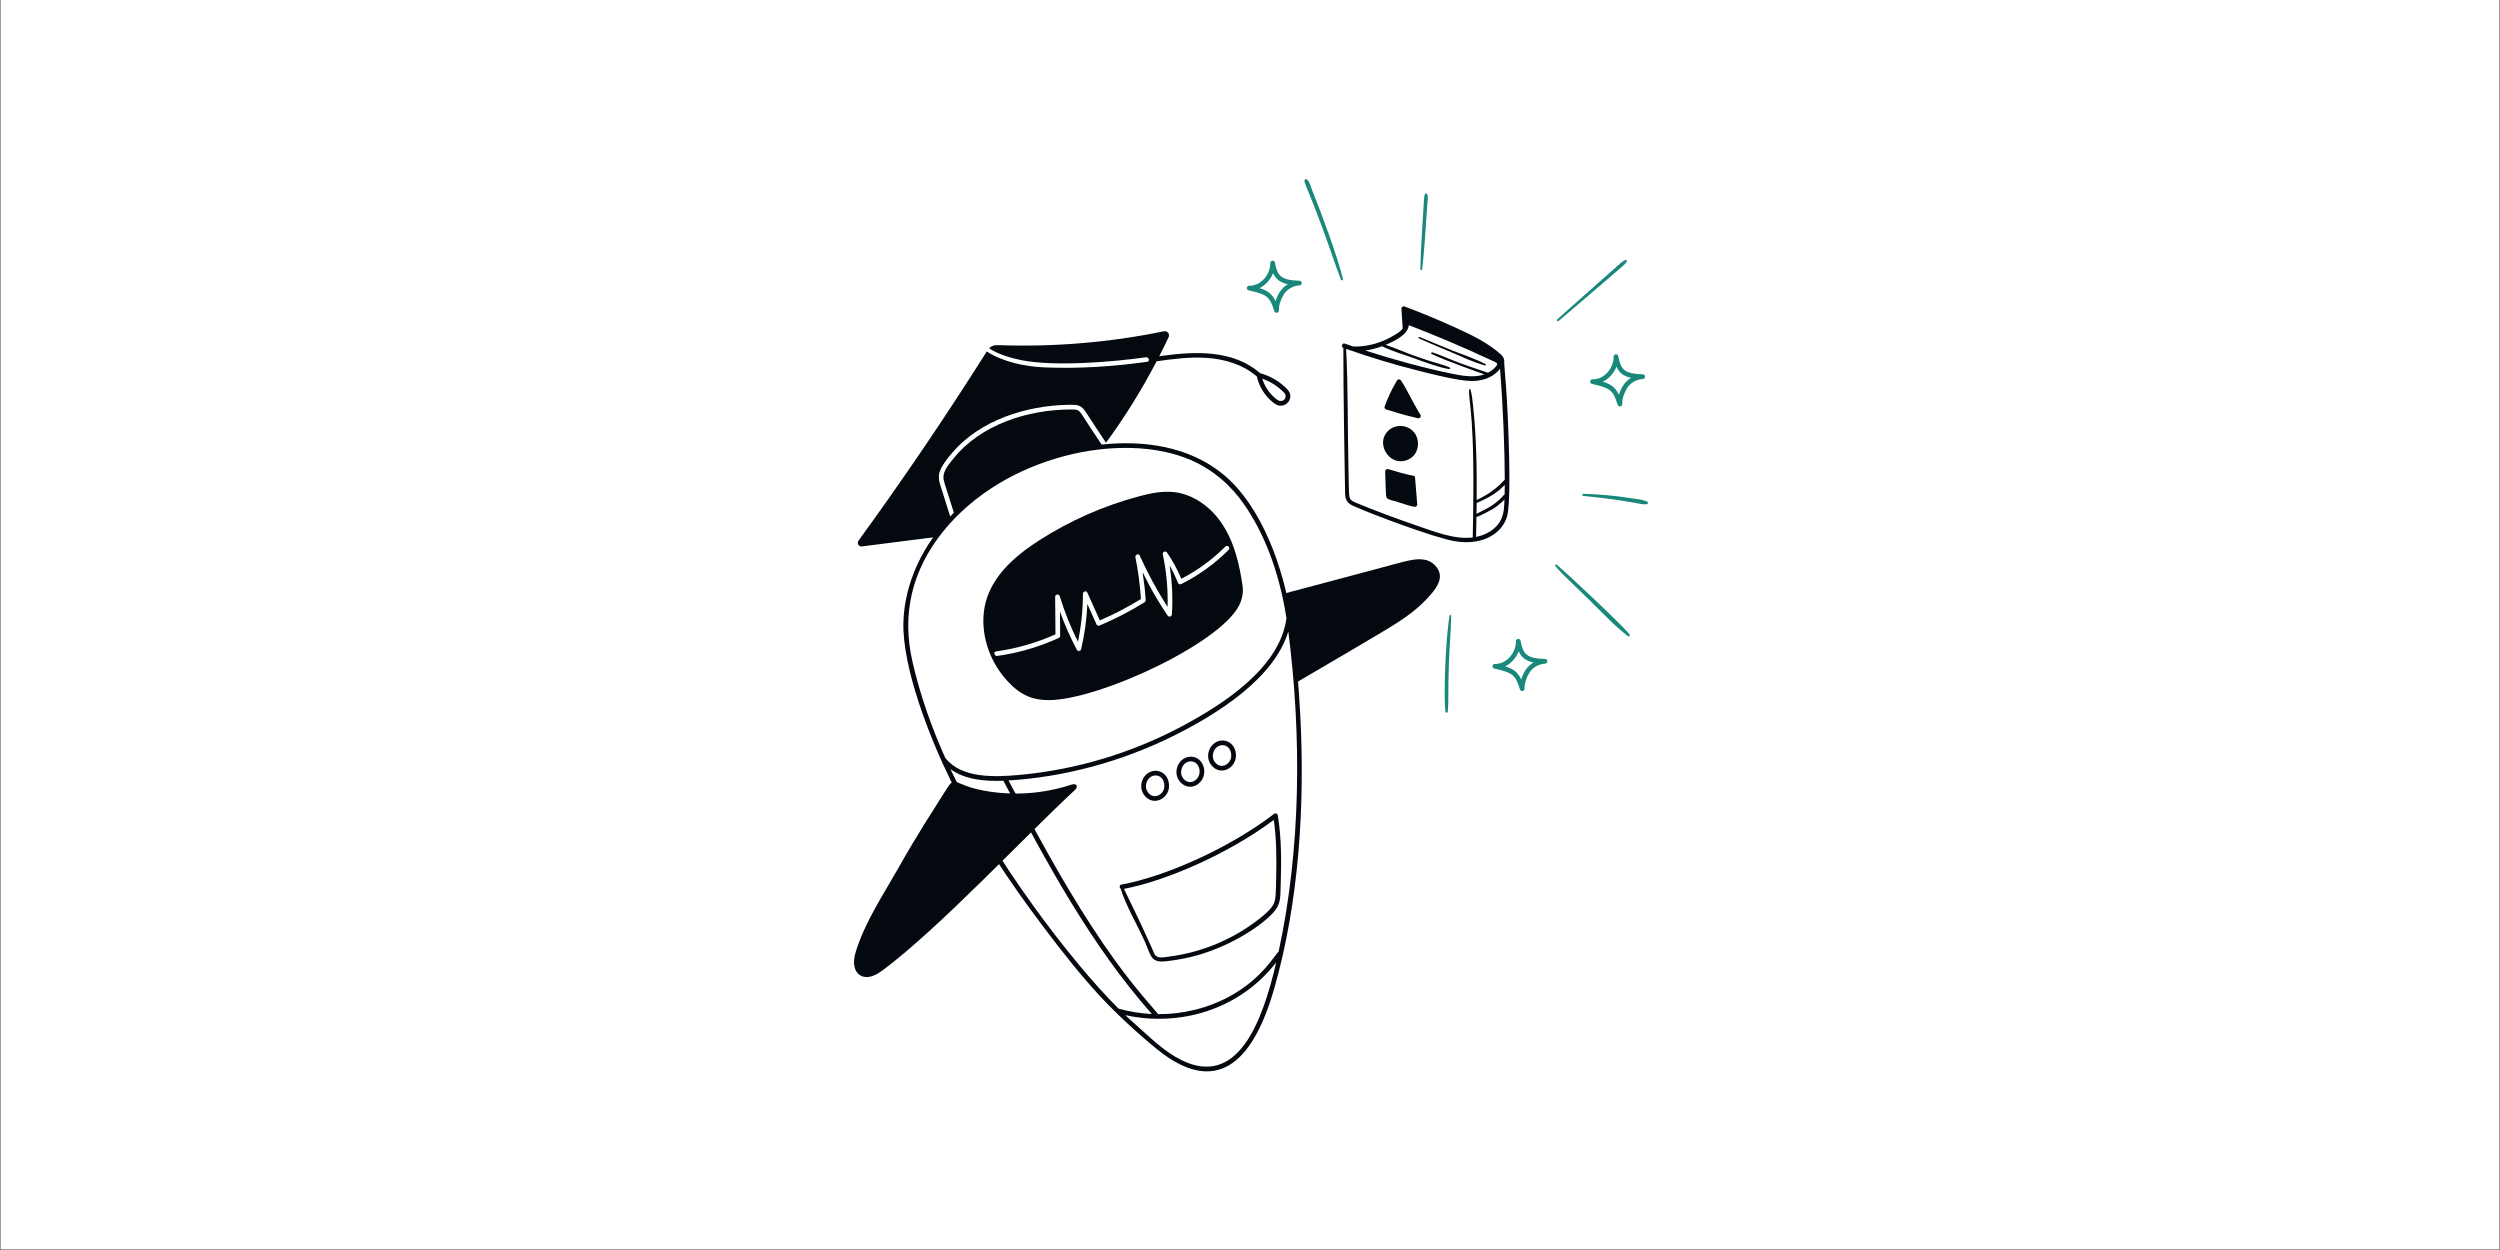 <svg version="1.2" preserveAspectRatio="xMidYMid meet" height="3456" viewBox="0 0 5184 2592" zoomAndPan="magnify" width="6912" xmlns:xlink="http://www.w3.org/1999/xlink" xmlns="http://www.w3.org/2000/svg"><rect x="0" y="0" width="5184" height="2592" fill="#333333" stroke="none"/><g id="fb98d635ba"><path d="M 1 0 L 5183 0 L 5183 2591 L 1 2591 Z M 1 0" style="stroke:none;fill-rule:nonzero;fill:#ffffff;fill-opacity:1;"></path><path d="M 2942.09 701.512 C 2964.434 711.945 2988.316 721.418 3010.953 731.105 C 3033.219 740.641 3055.918 751.52 3079.32 757.863 C 3080.938 758.297 3082.043 755.902 3080.484 755.09 C 3058.945 743.887 3035.148 736.168 3012.562 727.285 C 2989.637 718.277 2966.953 708.055 2944.039 698.98 C 2942.738 698.465 2939.402 700.258 2942.09 701.512 Z M 2942.09 701.512" style="stroke:none;fill-rule:nonzero;fill:#040910;fill-opacity:1;"></path><path d="M 2944.805 859.141 C 2945.727 860.285 2945.359 861.594 2926.719 827.062 C 2919.824 814.281 2913.258 801.074 2905.133 789.008 C 2903.039 785.906 2897.957 785.672 2896.223 789.93 C 2886.156 806.824 2877.766 824.648 2871.066 843.141 C 2870.184 845.574 2872.074 848.484 2874.449 849.105 C 2887.473 852.5 2898.676 857.582 2940.102 867.258 C 2945.105 868.434 2947.762 862.836 2944.816 859.16 Z M 2944.805 859.141" style="stroke:none;fill-rule:nonzero;fill:#040910;fill-opacity:1;"></path><path d="M 2935.203 900.641 C 2919.34 875.117 2880.656 878.473 2870.098 905.828 C 2863.695 922.391 2871.598 941.117 2885.844 950.824 C 2898.566 959.504 2916.09 957.633 2927.805 948.156 C 2941.711 936.918 2944.02 915.652 2935.203 900.641 Z M 2935.203 900.641" style="stroke:none;fill-rule:nonzero;fill:#040910;fill-opacity:1;"></path><path d="M 2938.801 1046.102 C 2935.391 1006.863 2934.457 991.727 2934.273 990.68 C 2934.305 988.777 2933.254 986.977 2930.773 986.512 C 2913.086 983.156 2895.648 977.938 2878.426 972.719 C 2875.477 971.828 2872.191 974.293 2872.289 977.395 C 2874.082 1031.77 2873.074 1031.359 2877.855 1034.375 C 2881.656 1036.781 2887.066 1037.547 2891.332 1038.867 C 2920.098 1047.77 2924.664 1049.797 2933.953 1050.949 C 2936.406 1051.25 2939.008 1048.477 2938.801 1046.102 Z M 2938.801 1046.102" style="stroke:none;fill-rule:nonzero;fill:#040910;fill-opacity:1;"></path><path d="M 3129.418 952.121 C 3126.691 816.426 3118.449 758.105 3119.137 748.883 C 3119.574 742.957 3115.609 737.906 3111.418 734.199 C 3084.422 710.297 3051.711 694.77 3019.137 679.844 C 2983.992 663.746 2948.277 648.941 2912.086 635.383 C 2909.254 634.316 2905.723 637.09 2905.949 640.059 C 2906.957 653.75 2907.859 667.434 2908.672 681.137 C 2905.094 686.207 2899.168 690.172 2894.176 693.266 C 2867.469 709.82 2837.367 719.73 2805.723 718.395 C 2800.004 716.453 2794.289 714.496 2788.59 712.496 C 2782.828 710.48 2780.289 719.344 2785.602 721.68 C 2785.281 799.008 2788.559 992.039 2788.984 1011.219 C 2789.383 1029.168 2787.785 1040.602 2804.879 1048.457 C 2842.699 1065.844 2976.672 1115.973 3017.789 1122.488 C 3078.922 1132.176 3117.168 1102.336 3125.355 1069.57 C 3131.277 1045.848 3129.91 976.559 3129.418 952.121 Z M 2865.938 717.957 C 2886.621 728.652 2911.367 735.035 2932.828 743.141 C 2948.141 748.91 2988.891 763.652 3005.453 765.289 C 3007.113 765.457 3007.809 762.816 3006.316 762.109 C 2991.762 755.273 2981.383 754.961 2935.117 738.574 C 2914.422 731.242 2894.117 721.883 2873.199 715.059 C 2892.012 707.105 2919.156 694.363 2921.375 674.242 C 2976.41 695.508 3033.508 719.52 3092.855 747.293 C 3099.754 750.512 3107.316 752.383 3103.594 757.734 C 3100.055 762.836 3093.992 768.441 3085.547 772.883 C 3082.801 771.75 3061.059 765.086 3030.785 754.117 C 3010.508 746.777 2991.285 737.953 2970.988 730.758 C 2969.09 730.09 2965.16 732.32 2969.203 734.25 C 3000.973 749.453 3065.074 771.469 3077.895 776.309 C 3057.383 783.938 3030.309 779.012 3008.266 774.445 C 2950.586 762.516 2886.66 744.77 2831.207 726.84 C 2843.051 725.211 2854.676 722.156 2865.926 717.945 Z M 3113.34 1075.629 C 3103.98 1096.73 3082.867 1108.902 3060.777 1113.344 C 3061.059 1099.602 3061.332 1085.852 3061.562 1072.109 C 3070.621 1069.238 3092.227 1057.543 3095.398 1055.535 C 3103.988 1050.086 3112.293 1043.434 3119.613 1035.938 C 3119.246 1049.34 3118.77 1063.43 3113.348 1075.648 Z M 3119.922 1025.301 C 3117.84 1026.531 3116.266 1028.957 3114.668 1030.625 C 3097.988 1047.992 3082.625 1055.121 3061.672 1065.371 C 3061.785 1057.934 3061.895 1050.504 3061.973 1043.074 C 3081.762 1034.191 3101.586 1025 3120.273 1005.508 C 3120.223 1012.113 3120.117 1018.707 3119.922 1025.301 Z M 3106.918 1007.844 C 3089.289 1023.535 3074.219 1030.816 3062.027 1036.871 C 3062.609 972.359 3061.438 905.168 3054.484 841.027 C 3053.281 829.906 3052.43 818.316 3049.074 807.602 C 3048.609 806.125 3046.453 806.406 3046.398 807.969 C 3045.117 841.395 3059.625 852.441 3053.863 1114.477 C 3015.473 1119.414 2970.98 1101.145 2936.203 1089.273 C 2902.215 1077.676 2868.504 1065.254 2835.125 1051.969 C 2810.215 1042.059 2804.445 1039.961 2801.242 1036.375 C 2796.531 1031.09 2797.402 1027.793 2796.086 968.016 C 2794.281 886.316 2795.57 805.137 2791.332 723.512 C 2844.883 742.199 2891.121 756.02 2940.828 768.617 C 2968.156 775.551 3023.984 789.914 3052.117 790.078 C 3079.242 790.242 3099.414 779.215 3110.43 764.746 C 3116.848 842.746 3120.273 937.258 3120.281 994.59 C 3115.801 998.992 3111.633 1003.656 3106.918 1007.844 Z M 3106.918 1007.844" style="stroke:none;fill-rule:nonzero;fill:#040910;fill-opacity:1;"></path><path d="M 3005.859 1276.328 C 2996.918 1328.27 2993.488 1447.219 2997.152 1475.449 C 2997.559 1478.609 3001.828 1478.707 3002.156 1475.449 C 3004.262 1454.113 3002.312 1439.102 3004.398 1376.008 C 3005.492 1342.922 3008.605 1309.871 3009.215 1276.785 C 3009.254 1274.91 3006.191 1274.398 3005.859 1276.328 Z M 3005.859 1276.328" style="stroke:none;fill-rule:nonzero;fill:#19887a;fill-opacity:1;"></path><path d="M 3225.266 1173.941 C 3235.887 1186.781 3242.828 1192.863 3299.918 1248.418 C 3324.531 1272.371 3348.406 1298.391 3375.84 1319.145 C 3378.305 1321.004 3380.602 1317.203 3378.914 1315.156 C 3360.402 1292.641 3240.918 1180.855 3227.691 1170.789 C 3225.754 1169.316 3223.918 1172.32 3225.258 1173.941 Z M 3225.266 1173.941" style="stroke:none;fill-rule:nonzero;fill:#19887a;fill-opacity:1;"></path><path d="M 3283.062 1028.332 C 3389.516 1039.008 3399.242 1046.98 3414.406 1045.672 C 3416.977 1045.449 3418.578 1041.762 3415.844 1040.375 C 3406.184 1035.488 3393.449 1034.82 3382.871 1033.133 C 3346.855 1027.41 3314.504 1024.727 3283.062 1024.008 C 3280.234 1023.941 3280.348 1028.062 3283.062 1028.332 Z M 3283.062 1028.332" style="stroke:none;fill-rule:nonzero;fill:#19887a;fill-opacity:1;"></path><path d="M 3232.113 665.426 C 3256.203 645.156 3351.094 563.719 3357.172 558.422 C 3362.77 553.562 3368.965 548.957 3373.152 542.781 C 3374.688 540.52 3371.777 538.27 3369.684 539.309 C 3362.98 542.625 3357.523 548.309 3351.938 553.184 C 3346.164 558.227 3252.332 641.258 3229 662.312 C 3226.875 664.223 3229.969 667.219 3232.105 665.414 Z M 3232.113 665.426" style="stroke:none;fill-rule:nonzero;fill:#19887a;fill-opacity:1;"></path><path d="M 2949.035 558.52 C 2953.504 519.312 2955.773 480.949 2959.816 421.957 C 2960.242 415.789 2961.582 409.129 2959.816 403.117 C 2959.227 401.098 2955.879 400.246 2954.902 402.477 C 2952.68 407.527 2953.242 406.094 2948.793 478.758 C 2947.16 505.336 2945.746 531.891 2945.32 558.52 C 2945.281 560.961 2948.773 560.836 2949.035 558.52 Z M 2949.035 558.52" style="stroke:none;fill-rule:nonzero;fill:#19887a;fill-opacity:1;"></path><path d="M 2784.824 578.641 C 2771.793 526.922 2740.914 444.438 2721.094 394.922 C 2718.273 387.871 2716.051 377.328 2710.27 372.18 C 2708.246 370.367 2705.191 371.648 2705.035 374.352 C 2704.609 381.742 2708.301 381.188 2743.359 475.945 C 2756.121 510.438 2767.418 545.465 2780.512 579.832 C 2781.52 582.473 2785.543 581.492 2784.824 578.641 Z M 2784.824 578.641" style="stroke:none;fill-rule:nonzero;fill:#19887a;fill-opacity:1;"></path><path d="M 2694.582 582.133 C 2654.59 581.105 2648.945 570.875 2643.59 544.059 C 2642.504 538.668 2633.941 539.93 2634.066 545.352 C 2634.602 568.75 2614.867 593.246 2590.23 592.461 C 2584.812 592.285 2583.578 600.75 2588.941 601.984 C 2626.863 610.691 2632.738 614.008 2642.387 645.215 C 2643.961 650.285 2652.086 649.57 2651.91 643.926 C 2651.555 632.551 2656.043 620.418 2661.898 610.816 C 2668.824 599.473 2681.469 592.664 2694.59 591.82 C 2700.777 591.422 2700.883 582.289 2694.59 582.121 Z M 2645.008 624.57 C 2637.637 609.129 2628.668 602.477 2611.695 597.473 C 2624.477 591.285 2634.68 579.621 2639.914 566.23 C 2644.734 576.992 2652.367 585.496 2670.348 589.465 C 2657.285 597.145 2649.391 610.051 2645.008 624.57 Z M 2645.008 624.57" style="stroke:none;fill-rule:nonzero;fill:#19887a;fill-opacity:1;"></path><path d="M 3406.523 776.199 C 3366.531 775.18 3360.898 764.938 3355.535 738.125 C 3354.457 732.734 3345.887 734.004 3346.012 739.414 C 3346.535 762.805 3326.801 787.32 3302.168 786.523 C 3296.746 786.352 3295.516 794.816 3300.879 796.047 C 3338.555 804.727 3344.645 807.984 3354.32 839.281 C 3355.891 844.352 3364.02 843.633 3363.844 837.988 C 3363.484 826.613 3367.977 814.484 3373.832 804.895 C 3380.758 793.547 3393.402 786.73 3406.523 785.895 C 3412.711 785.5 3412.816 776.363 3406.523 776.199 Z M 3356.949 818.633 C 3349.578 803.195 3340.609 796.555 3323.641 791.551 C 3336.41 785.363 3346.621 773.684 3351.859 760.293 C 3357.348 772.562 3365.773 779.895 3382.289 783.531 C 3369.227 791.199 3361.332 804.137 3356.949 818.633 Z M 3356.949 818.633" style="stroke:none;fill-rule:nonzero;fill:#19887a;fill-opacity:1;"></path><path d="M 3203.941 1366.438 C 3164.074 1365.418 3158.344 1355.316 3152.941 1328.367 C 3151.867 1322.973 3143.293 1324.234 3143.422 1329.656 C 3143.945 1353.055 3124.211 1377.551 3099.578 1376.766 C 3094.156 1376.59 3092.926 1385.059 3098.289 1386.289 C 3135.953 1394.969 3142.062 1398.215 3151.73 1429.52 C 3153.301 1434.594 3161.43 1433.875 3161.254 1428.23 C 3160.895 1416.855 3165.387 1404.734 3171.242 1395.133 C 3178.168 1383.785 3190.801 1376.969 3203.934 1376.137 C 3210.121 1375.738 3210.227 1366.602 3203.934 1366.438 Z M 3154.367 1408.883 C 3147.008 1393.445 3138.02 1386.793 3121.047 1381.789 C 3133.828 1375.602 3144.031 1363.926 3149.277 1350.535 C 3154.836 1362.977 3163.387 1370.18 3179.707 1373.77 C 3166.703 1381.422 3158.77 1394.32 3154.367 1408.883 Z M 3154.367 1408.883" style="stroke:none;fill-rule:nonzero;fill:#19887a;fill-opacity:1;"></path><path d="M 2985.77 1193.832 C 2985.09 1176.328 2967.207 1161.879 2953.309 1160.59 C 2932.848 1157.242 2919.609 1162.41 2845.832 1182.125 C 2830.055 1186.344 2750.41 1207.523 2663.023 1230.758 C 2670.754 1265.02 2675.293 1299.934 2679.16 1334.844 C 2682.156 1361.801 2684.746 1388.84 2686.918 1415.926 C 2768.051 1368.504 2852.293 1318.949 2873.434 1306.16 C 2903.531 1287.945 2933.625 1268.453 2957.84 1242.629 C 2969.66 1230.023 2986.484 1212.41 2985.77 1193.832 Z M 2985.77 1193.832" style="stroke:none;fill-rule:nonzero;fill:#040910;fill-opacity:1;"></path><path d="M 2696.238 1482.867 C 2692.758 1416.875 2687.25 1350.668 2677.805 1285.25 C 2662.59 1180.816 2617.406 1050.059 2536.125 983.34 C 2465.996 925.773 2372.348 912.41 2284.312 921.855 C 2270.883 901.625 2257.324 881.477 2244.27 861.004 C 2237.551 850.531 2235.262 849.055 2222.043 849.039 C 2131.188 849.039 2033.574 880.215 1976.824 951.172 C 1968.375 961.73 1955.613 976.199 1956.352 990.426 C 1956.719 997.652 1955.965 993.812 1977.891 1062.945 C 1912.77 1128.84 1875.551 1209.871 1873.301 1290.059 C 1870.625 1385.098 1928.957 1532.129 1970.926 1617.438 C 2024.535 1726.371 2092.387 1827.738 2165.469 1924.453 C 2202.961 1974.074 2241.457 2023.164 2283.848 2068.73 C 2323.945 2111.848 2385.863 2166.453 2411.797 2185.449 C 2530.969 2272.766 2601.516 2191.938 2642.078 2050.48 C 2693.883 1869.816 2706.062 1669.039 2696.238 1482.867 Z M 1959.902 1571.164 C 1931.195 1507.141 1907.875 1440.77 1892.137 1372.246 C 1869.461 1273.516 1890.691 1182.672 1955.914 1101.734 C 2082.535 944.625 2328.027 891.754 2470.766 954.594 C 2515.84 974.438 2552.566 1006.445 2580.465 1046.855 C 2618.812 1102.414 2651.883 1180.285 2667.582 1281.797 C 2654.309 1383.691 2539.223 1459.32 2448.082 1507.469 C 2344.922 1561.98 2230.879 1596.152 2114.664 1606.809 C 2062.23 1611.609 1992.824 1614.324 1959.902 1571.164 Z M 1970.84 1594.902 C 2001.289 1617.023 2043.34 1620.445 2080.566 1618.914 C 2170.832 1789.406 2261.039 1958.422 2388.453 2102.613 C 2365.168 2101.52 2342.078 2097.797 2319.562 2091.551 C 2221.539 1994.652 2058.496 1780.145 1970.84 1594.902 Z M 2449.113 2197.883 C 2413.504 2180.129 2383.391 2149.785 2354.309 2124.086 C 2347.238 2117.832 2340.285 2111.457 2333.441 2104.98 C 2444.535 2129.418 2568.691 2095.34 2646.344 1995.691 C 2616.953 2122.535 2565.309 2255.824 2449.113 2197.883 Z M 2651.301 1973.617 C 2645.23 1976.691 2619.406 2027.586 2551.371 2065.184 C 2505.879 2090.328 2453.688 2103.195 2401.699 2102.953 C 2375.836 2071.922 2333.594 2028.109 2263.832 1921.105 C 2200.543 1824.043 2145.453 1720.758 2091.234 1618.352 C 2203.852 1611.59 2323.75 1580.578 2434.305 1525.43 C 2525.41 1479.977 2642.426 1406.332 2671.434 1309.195 C 2699.129 1526.059 2697.867 1758.227 2651.301 1973.617 Z M 2651.301 1973.617" style="stroke:none;fill-rule:nonzero;fill:#040910;fill-opacity:1;"></path><path d="M 2574.301 1200.098 C 2566.234 1151.824 2553.703 1115.922 2534.793 1087.16 C 2510.523 1050.211 2473.68 1025.336 2436.258 1020.613 C 2411.094 1017.445 2385.852 1022.797 2362.316 1029.051 C 2288.777 1048.594 2219.023 1079.332 2154.98 1120.414 C 2118.16 1144.035 2066.918 1181.914 2047.234 1237.859 C 2027.391 1294.238 2044.461 1364.613 2089.707 1412.977 C 2116.879 1442.02 2141.414 1451.766 2174.57 1451.766 C 2280.234 1451.766 2544.746 1328.125 2572.801 1247.809 C 2579.324 1229.152 2577.512 1219.348 2574.301 1200.098 Z M 2547.691 1140.262 C 2518.996 1168.969 2485.84 1192.922 2449.523 1211.074 C 2446.5 1212.586 2443.598 1211.199 2442.406 1208.176 C 2437.527 1195.848 2431.789 1183.922 2425.25 1172.422 C 2430.516 1205.926 2432.176 1239.926 2430.07 1273.836 C 2429.77 1278.703 2423.75 1280.352 2421.035 1276.281 C 2351.617 1172.062 2370.469 1157.129 2375.68 1244.707 C 2375.773 1246.422 2374.668 1248.023 2373.273 1248.895 C 2343.348 1267.621 2311.977 1283.746 2279.422 1297.371 C 2277.617 1298.129 2274.727 1296.879 2273.941 1295.152 L 2254.777 1252.512 C 2253.383 1284.098 2249.039 1315.496 2241.824 1346.305 C 2240.883 1350.312 2234.879 1351.117 2232.961 1347.469 C 2219.461 1321.859 2207.758 1295.355 2197.922 1268.152 L 2198.34 1318.406 C 2198.348 1319.977 2197.438 1321.906 2195.934 1322.594 C 2155.281 1341.254 2112.254 1353.977 2067.938 1360.133 C 2061.816 1360.977 2059.199 1351.641 2065.359 1350.785 C 2107.91 1344.871 2149.465 1333.012 2188.613 1315.324 L 2187.965 1237.617 C 2187.926 1232.012 2195.914 1231.195 2197.488 1236.328 C 2207.477 1268.852 2220.109 1300.418 2235.305 1330.828 C 2242.074 1298.004 2245.508 1264.625 2245.578 1231.07 C 2245.578 1226.57 2252.559 1224.059 2254.613 1228.625 L 2280.605 1286.441 C 2310.094 1273.867 2338.566 1259.008 2365.824 1242.137 C 2363.973 1213.062 2360.16 1184.191 2354.363 1155.645 C 2353.336 1150.57 2360.852 1146.645 2363.227 1151.91 C 2379.906 1188.848 2399.234 1224.496 2421.07 1258.621 C 2422.141 1222.043 2418.859 1185.484 2411.199 1149.641 C 2410.027 1144.133 2416.949 1141.387 2420.062 1145.906 C 2431.809 1162.973 2441.594 1181.137 2449.555 1200.234 C 2483.242 1182.758 2513.984 1160.297 2540.836 1133.438 C 2545.258 1129.016 2552.113 1135.871 2547.691 1140.301 Z M 2547.691 1140.262" style="stroke:none;fill-rule:nonzero;fill:#040910;fill-opacity:1;"></path><path d="M 2398.301 1598.336 C 2372.148 1596.48 2356.426 1629.426 2373.738 1650.227 C 2392.289 1672.453 2423.301 1655.723 2424.078 1631.395 C 2424.758 1610.02 2411.188 1599.273 2398.293 1598.344 Z M 2414.391 1631.074 C 2413.906 1646.637 2393.957 1659.34 2381.195 1644.012 C 2377.492 1639.57 2375.637 1633.797 2376.23 1628.582 C 2379.402 1600.691 2415.348 1600.641 2414.391 1631.074 Z M 2414.391 1631.074" style="stroke:none;fill-rule:nonzero;fill:#040910;fill-opacity:1;"></path><path d="M 2446.746 1621.027 C 2429.371 1600.188 2445.254 1567.254 2471.301 1569.125 C 2496.785 1570.977 2506.379 1606.023 2486.719 1623.809 C 2474.434 1634.934 2457.395 1633.789 2446.746 1621.016 Z M 2449.23 1599.371 C 2447.504 1614.566 2465.367 1630.047 2480.215 1616.625 C 2493.324 1604.773 2487.922 1580.055 2470.594 1578.805 C 2461.477 1578.145 2450.945 1584.301 2449.23 1599.371 Z M 2449.23 1599.371" style="stroke:none;fill-rule:nonzero;fill:#040910;fill-opacity:1;"></path><path d="M 2512.438 1587.445 C 2495.039 1566.586 2510.965 1533.719 2536.992 1535.543 C 2562.477 1537.395 2572.066 1572.441 2552.41 1590.227 C 2540.125 1601.352 2523.086 1600.207 2512.438 1587.434 Z M 2514.918 1565.789 C 2513.758 1576.039 2521.969 1587.414 2532.492 1588.121 C 2543.043 1588.82 2552.738 1578.688 2553.078 1568.293 C 2554.051 1537.859 2518.102 1537.812 2514.918 1565.789 Z M 2514.918 1565.789" style="stroke:none;fill-rule:nonzero;fill:#040910;fill-opacity:1;"></path><path d="M 2649.574 1690.238 C 2649.098 1687.367 2644.793 1685.535 2642.438 1687.34 C 2546.312 1760.699 2414.348 1817.953 2325.285 1834.285 C 2320.844 1835.098 2320.949 1840.199 2323.656 1842.586 C 2336.031 1880.938 2357.559 1916.062 2373.996 1952.738 C 2385.031 1977.352 2385.855 1992.684 2406.336 1993.684 C 2421.039 1994.391 2454.633 1987.953 2468.945 1984.508 C 2542.695 1966.762 2609.164 1924.859 2638.121 1894.77 C 2656.188 1875.992 2654.793 1862.766 2655.598 1837.195 C 2657.129 1788.301 2657.633 1738.648 2649.586 1690.246 Z M 2646.375 1816.199 C 2645.637 1855.25 2645.707 1866.441 2639.809 1876.762 C 2632.051 1890.328 2607.625 1908.52 2594.812 1917.469 C 2541.938 1954.438 2482.879 1976.031 2424.551 1983.531 C 2416.277 1984.586 2402.273 1988.195 2395.824 1981.027 C 2391.297 1975.996 2397.562 1980.125 2330.629 1843.195 C 2416.062 1826.934 2544.5 1772.309 2641.34 1700.234 C 2646.918 1738.512 2647.094 1777.621 2646.375 1816.199 Z M 2646.375 1816.199" style="stroke:none;fill-rule:nonzero;fill:#040910;fill-opacity:1;"></path><path d="M 2669.93 807.805 C 2654.461 791.551 2634.641 779.719 2612.984 773.832 C 2557.496 725.363 2479.684 728.457 2411.172 737.652 C 2408.719 737.98 2406.266 738.312 2403.801 738.641 C 2410.512 725.531 2417 712.359 2423.246 699.145 C 2424.652 696.176 2424.254 692.676 2422.227 690.086 C 2420.199 687.504 2416.883 686.285 2413.672 686.941 C 2301.734 709.945 2187.062 719.652 2072.844 715.766 C 2062.129 715.395 2056.746 716.336 2051.113 722.418 C 2069.625 734.637 2096.129 742.453 2117.57 746.785 C 2186.043 760.605 2307.086 750.625 2376.262 740.852 C 2382.371 739.988 2384.988 749.336 2378.84 750.199 C 2308.793 760.102 2235.984 764.824 2165.309 761.816 C 2126.344 760.16 2079.586 750.742 2046.234 728.777 C 2045.672 729.621 2045.09 730.516 2044.488 731.465 C 1960.652 864.164 1872.492 994.121 1780.191 1121.082 C 1778.41 1123.523 1778.254 1126.805 1779.797 1129.41 C 1781.336 1132.02 1784.285 1133.457 1787.281 1133.066 L 1940.891 1113.469 C 1950.363 1100.434 1960.742 1087.934 1971.883 1076.035 C 1963.051 1048.07 1949.367 1004.723 1948.773 1002.512 C 1946.234 993.102 1945.797 983.949 1949.742 974.891 C 1955.543 961.566 1965.57 949.25 1974.996 938.301 C 2032.348 871.652 2126.645 841.055 2214.992 839.426 C 2235.133 839.047 2241.785 839.176 2252.664 856.125 C 2265.961 876.957 2279.762 897.445 2293.422 918.035 C 2332.785 864.484 2367.891 807.504 2398.398 749.133 C 2432.746 744.293 2467.359 739.785 2502.066 742.113 C 2539.516 744.625 2577.598 755.766 2606.273 780.805 C 2610.871 801.82 2622.867 820.652 2638.395 833.277 C 2641.934 836.148 2645.5 839.059 2649.934 840.387 C 2668.281 845.906 2684.688 824.172 2669.938 807.812 Z M 2659.746 830.758 C 2652.078 833.957 2645.016 826.586 2639.973 821.77 C 2629.473 811.723 2621.793 799.152 2617.516 785.371 C 2634.797 791.316 2650.418 801.363 2663.074 814.668 C 2667.758 819.867 2666.477 827.953 2659.746 830.758 Z M 2659.746 830.758" style="stroke:none;fill-rule:nonzero;fill:#040910;fill-opacity:1;"></path><path d="M 2221.691 1627.02 C 2162.992 1646.406 2099.871 1650.645 2039.156 1639.27 C 1976.539 1627.516 1981.66 1605.926 1962.176 1637.066 C 1930.312 1688.027 1905.301 1724.828 1862.207 1801.043 C 1830.844 1856.492 1794.043 1911.098 1774.801 1972.66 C 1763.328 2009.395 1779.34 2026.043 1797.223 2026.043 C 1806.883 2026.043 1818.168 2021.137 1831.32 2011.254 C 1949.59 1922.512 2120.207 1739.074 2229.199 1637.863 C 2236.414 1631.152 2232.777 1623.355 2221.691 1627.02 Z M 2221.691 1627.02" style="stroke:none;fill-rule:nonzero;fill:#040910;fill-opacity:1;"></path></g></svg>